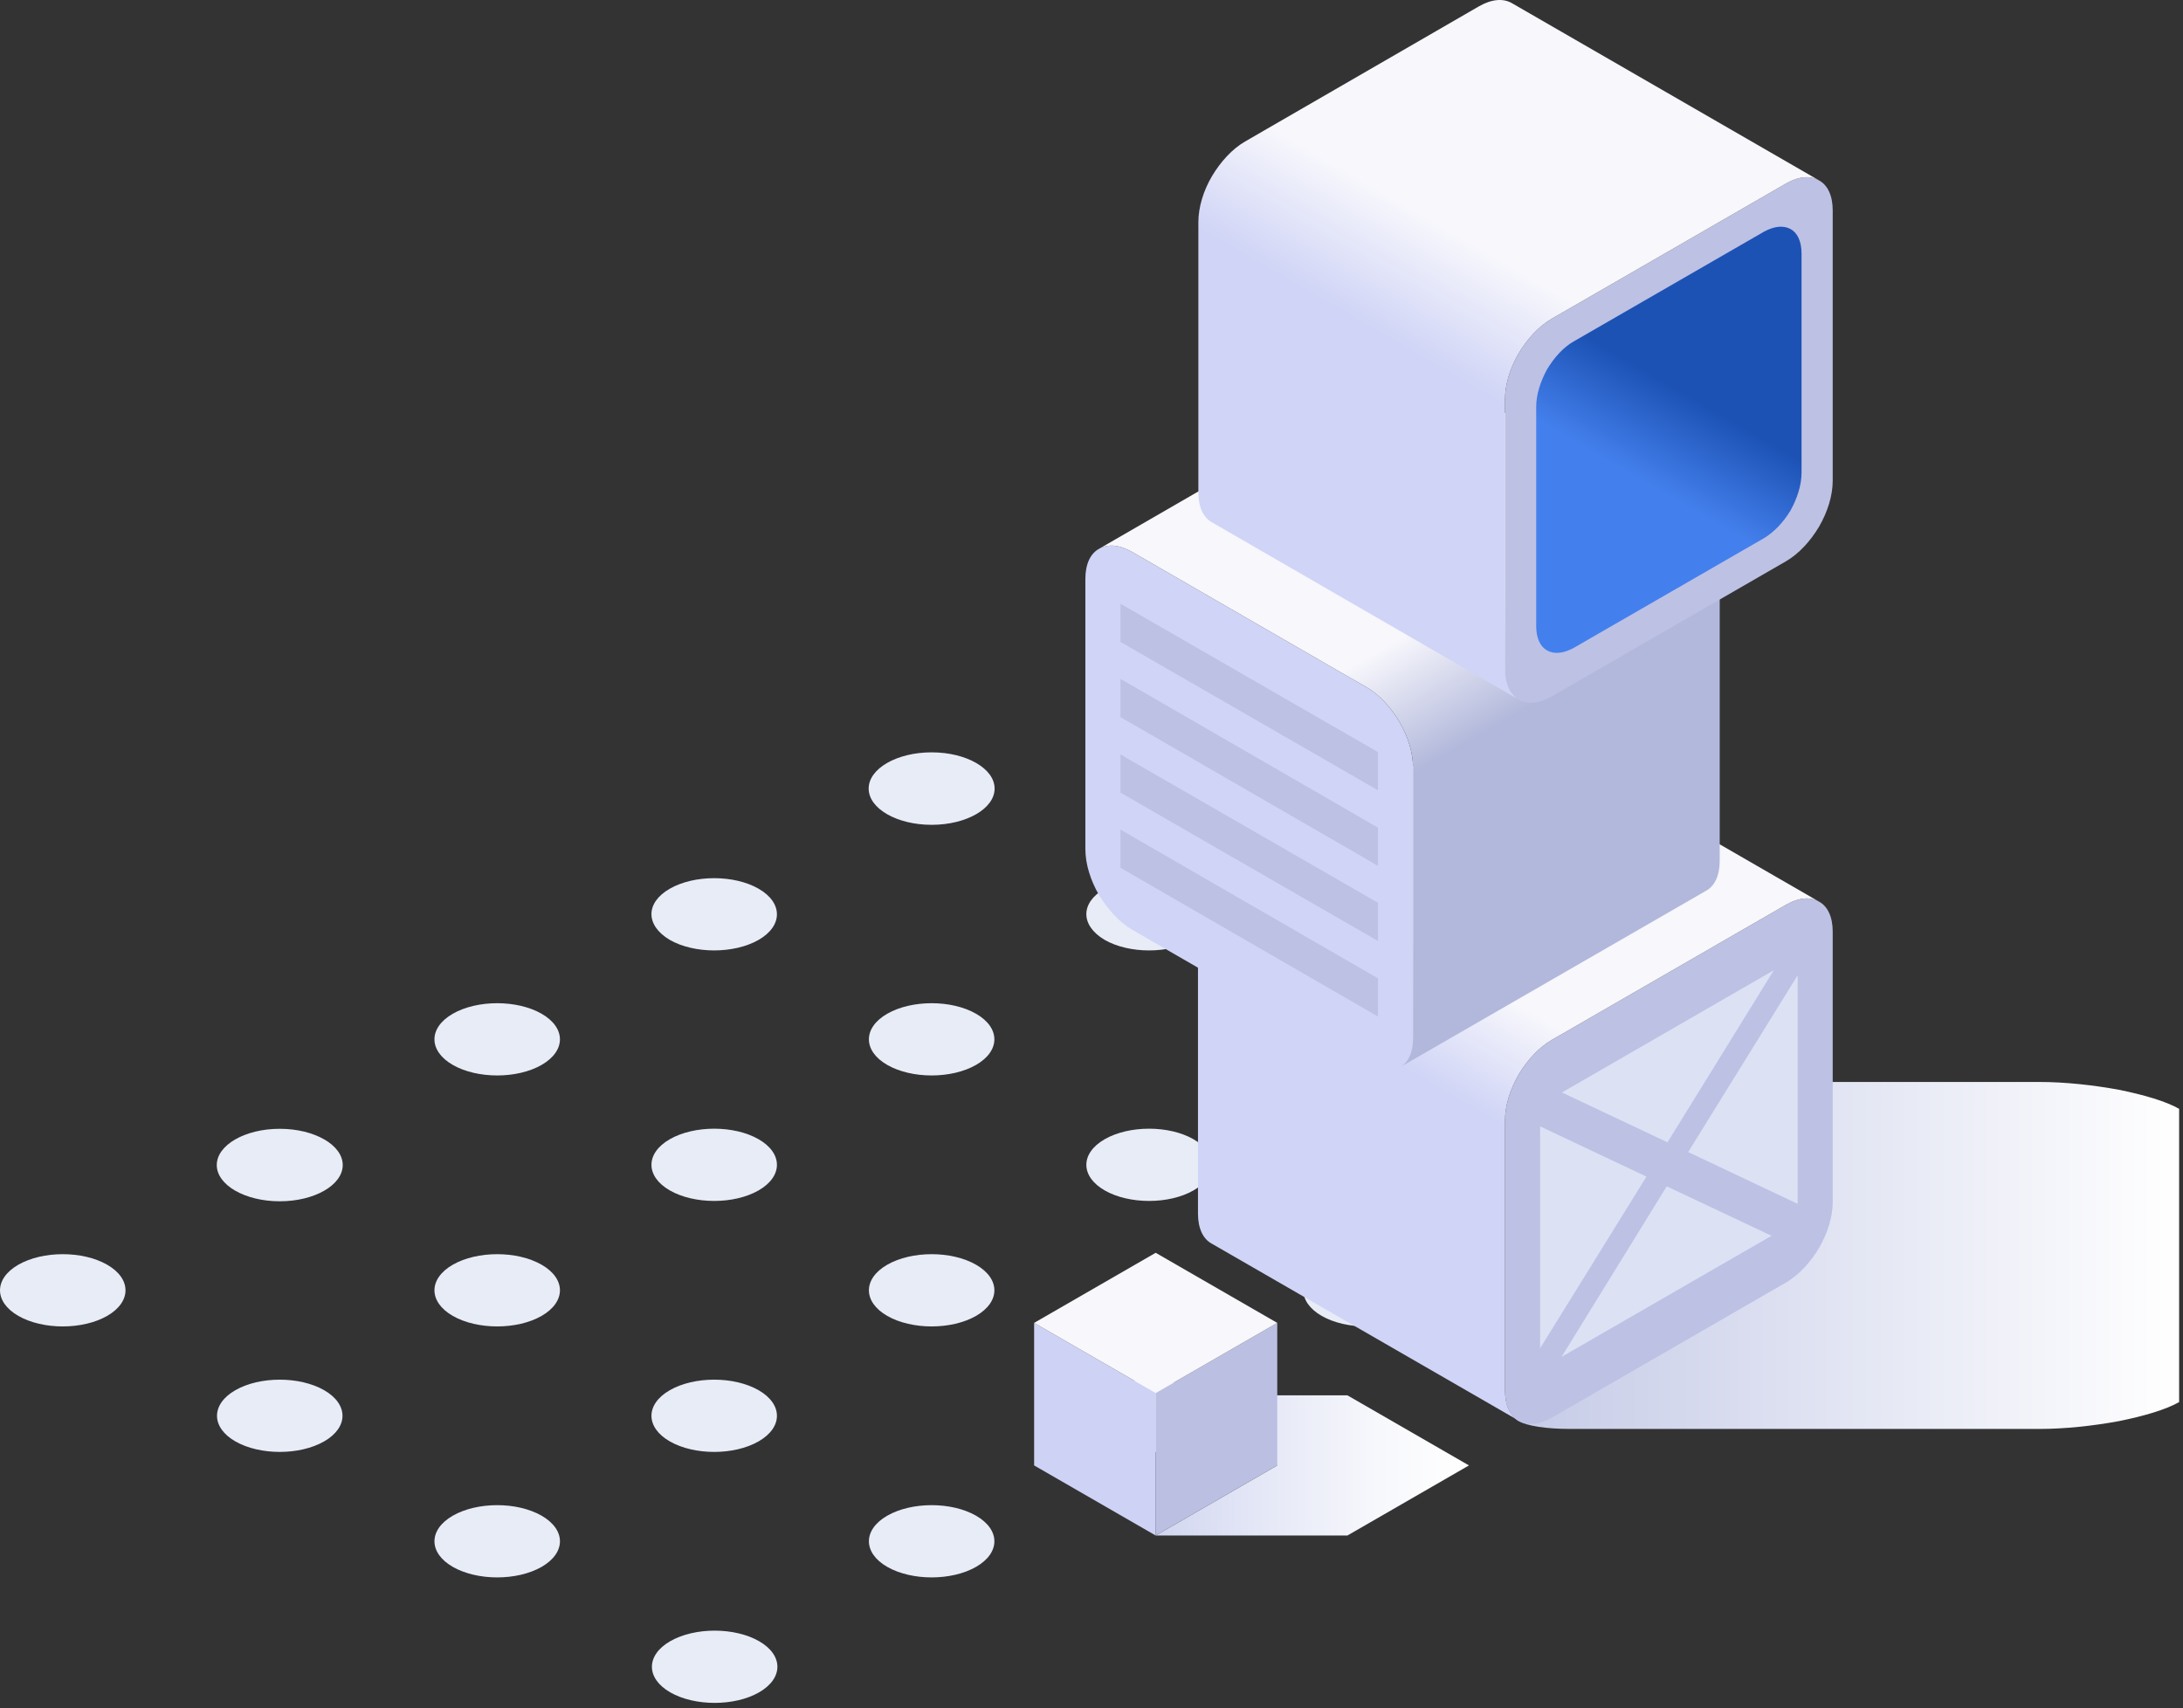 <svg fill="none" height="277" width="354" xmlns="http://www.w3.org/2000/svg" xmlns:xlink="http://www.w3.org/1999/xlink"><rect width="100%" height="100%" fill="#333333" stroke="none"/><linearGradient id="a" gradientUnits="userSpaceOnUse" x1="245.414" x2="353.372" y1="203.576" y2="203.576"><stop offset="0" stop-color="#c6cbe7"/><stop offset="1" stop-color="#fff"/></linearGradient><linearGradient id="b" gradientUnits="userSpaceOnUse" x1="209.248" x2="257.866" y1="209.051" y2="124.794"><stop offset=".413" stop-color="#d0d4f6"/><stop offset=".601" stop-color="#f7f7fc"/></linearGradient><linearGradient id="c" gradientUnits="userSpaceOnUse" x1="263.969" x2="215.351" y1="151.822" y2="67.565"><stop offset=".413" stop-color="#b2b8db"/><stop offset=".62" stop-color="#f7f7fc"/></linearGradient><linearGradient id="d" gradientUnits="userSpaceOnUse" x1="187.412" x2="238.193" y1="237.633" y2="237.633"><stop offset="0" stop-color="#d1d6f0"/><stop offset=".261" stop-color="#e1e4f5"/><stop offset=".711" stop-color="#f7f8fc"/><stop offset="1" stop-color="#fff"/></linearGradient><linearGradient id="e" gradientUnits="userSpaceOnUse" x1="252.117" x2="290.307" y1="103.358" y2="37.174"><stop offset=".38" stop-color="#4480ed"/><stop offset=".587" stop-color="#1c52b4"/></linearGradient><linearGradient id="f" gradientUnits="userSpaceOnUse" x1="209.249" x2="257.866" y1="92.085" y2="7.829"><stop offset=".413" stop-color="#d0d4f6"/><stop offset=".62" stop-color="#f7f7fc"/></linearGradient><path d="m353.371 179.808c-2.085-1.199-5.687-2.273-9.794-3.094-4.107-.758-8.72-1.263-12.89-1.263h-75.95c-4.171 0-7.077.505-8.467 1.263s-1.201 1.895.884 3.094v47.553c-2.085 1.2-2.274 2.273-.884 3.094 1.39.758 4.296 1.263 8.467 1.263h75.95c4.17 0 8.783-.505 12.89-1.263 4.107-.821 7.709-1.894 9.794-3.094z" fill="url(#a)"/><path d="m151.076 133.754c5.639 0 10.211-2.631 10.211-5.877s-4.572-5.877-10.211-5.877c-5.64 0-10.211 2.631-10.211 5.877s4.571 5.877 10.211 5.877zm28.063 18.66c3.967 2.277 10.431 2.277 14.398 0 3.967-2.278 3.967-6.024 0-8.302-3.967-2.277-10.431-2.277-14.398 0-3.967 2.278-3.967 5.951 0 8.302zm35.188 20.275c3.967 2.278 10.432 2.278 14.399 0 3.967-2.277 3.967-6.024 0-8.301s-10.432-2.277-14.399 0-3.967 6.024 0 8.301zm42.462 22.113c5.639 0 10.211-2.632 10.211-5.878 0-3.245-4.572-5.877-10.211-5.877-5.64 0-10.212 2.632-10.212 5.877 0 3.246 4.572 5.878 10.212 5.878zm-148.174-42.388c3.967 2.277 10.431 2.277 14.398 0 3.967-2.278 3.967-6.024 0-8.302-3.967-2.277-10.431-2.277-14.398 0-3.967 2.278-3.967 5.951 0 8.302zm35.262 20.275c3.967 2.278 10.431 2.278 14.398 0 3.967-2.277 3.967-6.024 0-8.301s-10.431-2.277-14.398 0-3.967 6.024 0 8.301zm35.262 20.349c3.967 2.278 10.431 2.278 14.398 0 3.967-2.277 3.967-6.024 0-8.301s-10.431-2.277-14.398 0-3.967 6.024 0 8.301zm49.587 12.048c-3.967-2.277-10.432-2.277-14.399 0-3.967 2.278-3.967 6.024 0 8.302 3.967 2.277 10.432 2.277 14.399 0 4.04-2.278 4.04-6.024 0-8.302zm-155.3-32.397c3.967 2.278 10.432 2.278 14.399 0 3.967-2.277 3.967-6.024 0-8.301s-10.432-2.277-14.4 0c-3.966 2.277-3.966 6.024 0 8.301zm35.189 20.349c3.967 2.278 10.431 2.278 14.398 0 3.967-2.277 3.967-6.024 0-8.301s-10.431-2.277-14.398 0-3.967 6.024 0 8.301zm35.262 20.35c3.967 2.277 10.431 2.277 14.398 0 3.967-2.278 3.967-6.024 0-8.302-3.967-2.277-10.431-2.277-14.398 0-3.967 2.278-3.967 6.024 0 8.302zm42.461 22.112c5.64 0 10.211-2.631 10.211-5.877s-4.571-5.877-10.211-5.877-10.211 2.631-10.211 5.877 4.571 5.877 10.211 5.877zm-140.975-40.698c5.64 0 10.212-2.632 10.212-5.878 0-3.245-4.572-5.877-10.212-5.877s-10.211 2.632-10.211 5.877c0 3.246 4.572 5.878 10.211 5.878zm28.063 18.586c3.967 2.277 10.432 2.277 14.399 0 3.967-2.278 3.967-6.024 0-8.302-3.967-2.277-10.432-2.277-14.4 0-3.966 2.278-3.966 6.024 0 8.302zm35.189 20.349c3.967 2.277 10.431 2.277 14.398 0 3.967-2.278 3.967-6.024 0-8.302-3.967-2.277-10.431-2.277-14.398 0-3.967 2.278-3.967 6.024 0 8.302zm49.66 12.048c-3.967-2.278-10.431-2.278-14.398 0-3.967 2.277-3.967 6.023 0 8.301 3.967 2.277 10.431 2.277 14.398 0 3.967-2.278 3.967-6.024 0-8.301zm-140.901-40.699c-3.967-2.277-10.432-2.277-14.399 0-3.967 2.278-3.967 6.024 0 8.302 3.967 2.277 10.432 2.277 14.399 0 3.967-2.278 3.967-6.024 0-8.302zm35.189 20.349c-3.968-2.277-10.432-2.277-14.4 0-3.966 2.278-3.966 6.024 0 8.302 3.968 2.277 10.433 2.277 14.4 0 3.966-2.278 3.966-6.024 0-8.302zm35.262 20.35c-3.967-2.278-10.432-2.278-14.4 0-3.966 2.277-3.966 6.023 0 8.301 3.968 2.277 10.433 2.277 14.4 0 3.967-2.278 3.967-6.024 0-8.301zm35.262 20.349c-3.967-2.278-10.432-2.278-14.399 0-3.967 2.277-3.967 6.024 0 8.301s10.432 2.277 14.399 0 3.967-6.024 0-8.301z" fill="#e8ecf7"/><path d="m289.616 207.974-37.975 21.913c-2.086 1.2-3.981 1.326-5.371.505-1.39-.758-2.212-2.463-2.212-4.863v-43.826c0-2.4.822-5.052 2.212-7.452 1.39-2.336 3.285-4.42 5.371-5.62l37.975-21.914c2.085-1.199 3.98-1.326 5.371-.505 1.39.758 2.211 2.463 2.211 4.863v43.826c0 2.4-.821 5.052-2.211 7.452-1.391 2.337-3.286 4.421-5.371 5.621z" fill="#bdc1e4"/><path d="m244.058 225.529v-43.826c0-2.4.822-5.052 2.212-7.452 1.39-2.336 3.285-4.42 5.371-5.62l37.975-21.914c2.085-1.199 3.98-1.326 5.37-.505l-49.79-28.733c-1.391-.758-3.286-.695-5.371.505l-37.975 21.913c-2.086 1.2-3.981 3.284-5.371 5.621-1.39 2.336-2.212 5.052-2.212 7.451v43.827c0 2.4.822 4.105 2.212 4.862l49.728 28.671c-1.264-.695-2.149-2.4-2.149-4.8z" fill="url(#b)"/><path d="m249.745 182.65v35.996l17.25-27.849zm41.766 12.567v-37.069l-17.755 28.67zm-3.854-37.89-34.374 19.829 17.124 8.083zm-34.437 62.708 34.058-19.64-16.997-8.02z" fill="#dce1f4"/><path d="m183.589 150.759 37.975 21.914c2.085 1.199 3.98 1.326 5.371.505 1.39-.758 2.211-2.463 2.211-4.863v-43.826c0-2.4-.821-5.052-2.211-7.452-1.391-2.337-3.286-4.421-5.371-5.621l-37.975-21.913c-2.086-1.2-3.981-1.326-5.371-.505-1.39.758-2.212 2.463-2.212 4.863v43.826c0 2.4.822 5.052 2.212 7.452 1.453 2.337 3.285 4.42 5.371 5.62z" fill="#d0d4f6"/><path d="m229.146 168.315v-43.826c0-2.4-.821-5.053-2.211-7.452-1.391-2.337-3.286-4.421-5.371-5.621l-37.975-21.913c-2.086-1.2-3.981-1.326-5.371-.505l49.728-28.734c1.39-.758 3.285-.694 5.37.505l37.975 21.914c2.086 1.2 3.981 3.284 5.371 5.62 1.39 2.337 2.212 5.052 2.212 7.452v43.827c0 2.399-.822 4.104-2.212 4.862l-49.727 28.671c1.39-.695 2.211-2.4 2.211-4.8z" fill="url(#c)"/><path d="m181.693 134.53 41.766 24.123v6.189l-41.766-24.124zm0-12.188 41.766 24.06v6.189l-41.766-24.061zm0-12.252 41.766 24.124v6.189l-41.766-24.124zm0-12.188 41.766 24.061v6.188l-41.766-24.06z" fill="#bdc1e4"/><path d="m218.496 226.266h-31.088l19.714 11.367-19.714 11.367h31.088l19.714-11.367z" fill="url(#d)"/><path d="m187.408 249 19.714-11.367v-23.113l-19.714 11.367z" fill="#bbbfe2"/><path d="m187.408 249-19.714-11.367v-23.113l19.714 11.367z" fill="#ced2f4"/><path d="m187.408 225.887-19.714-11.367 19.714-11.367 19.714 11.367z" fill="#f7f7fc"/><path d="m289.616 91.019-37.975 21.913c-2.086 1.2-3.981 1.326-5.371.505s-2.212-2.463-2.212-4.863v-43.826c0-2.4.822-5.052 2.212-7.452 1.39-2.337 3.285-4.42 5.371-5.62l37.975-21.914c2.085-1.2 3.98-1.326 5.371-.505 1.39.758 2.211 2.463 2.211 4.863v43.826c0 2.4-.821 5.052-2.211 7.452-1.391 2.337-3.286 4.42-5.371 5.62z" fill="#bdc1e4"/><path d="m286.014 87.293-30.772 17.745c-1.706.947-3.222 1.074-4.36.442-1.137-.631-1.769-2.021-1.769-3.978v-35.554c0-1.958.695-4.105 1.769-6.063 1.138-1.894 2.654-3.6 4.36-4.546l30.772-17.746c1.706-.947 3.223-1.073 4.36-.442 1.137.632 1.769 2.02 1.769 3.979v35.553c0 1.958-.695 4.105-1.769 6.063-1.137 1.894-2.654 3.536-4.36 4.547z" fill="url(#e)"/><path d="m244.058 108.575v-43.827c0-2.4.822-5.052 2.212-7.452 1.39-2.336 3.285-4.42 5.371-5.62l37.975-21.914c2.085-1.2 3.98-1.326 5.371-.505l-49.791-28.733c-1.391-.821-3.286-.695-5.371.505l-37.912 21.913c-2.085 1.2-3.981 3.284-5.371 5.62-1.39 2.337-2.212 5.053-2.212 7.452v43.827c0 2.4.822 4.105 2.212 4.863l49.728 28.733c-1.327-.758-2.212-2.463-2.212-4.862z" fill="url(#f)"/></svg>